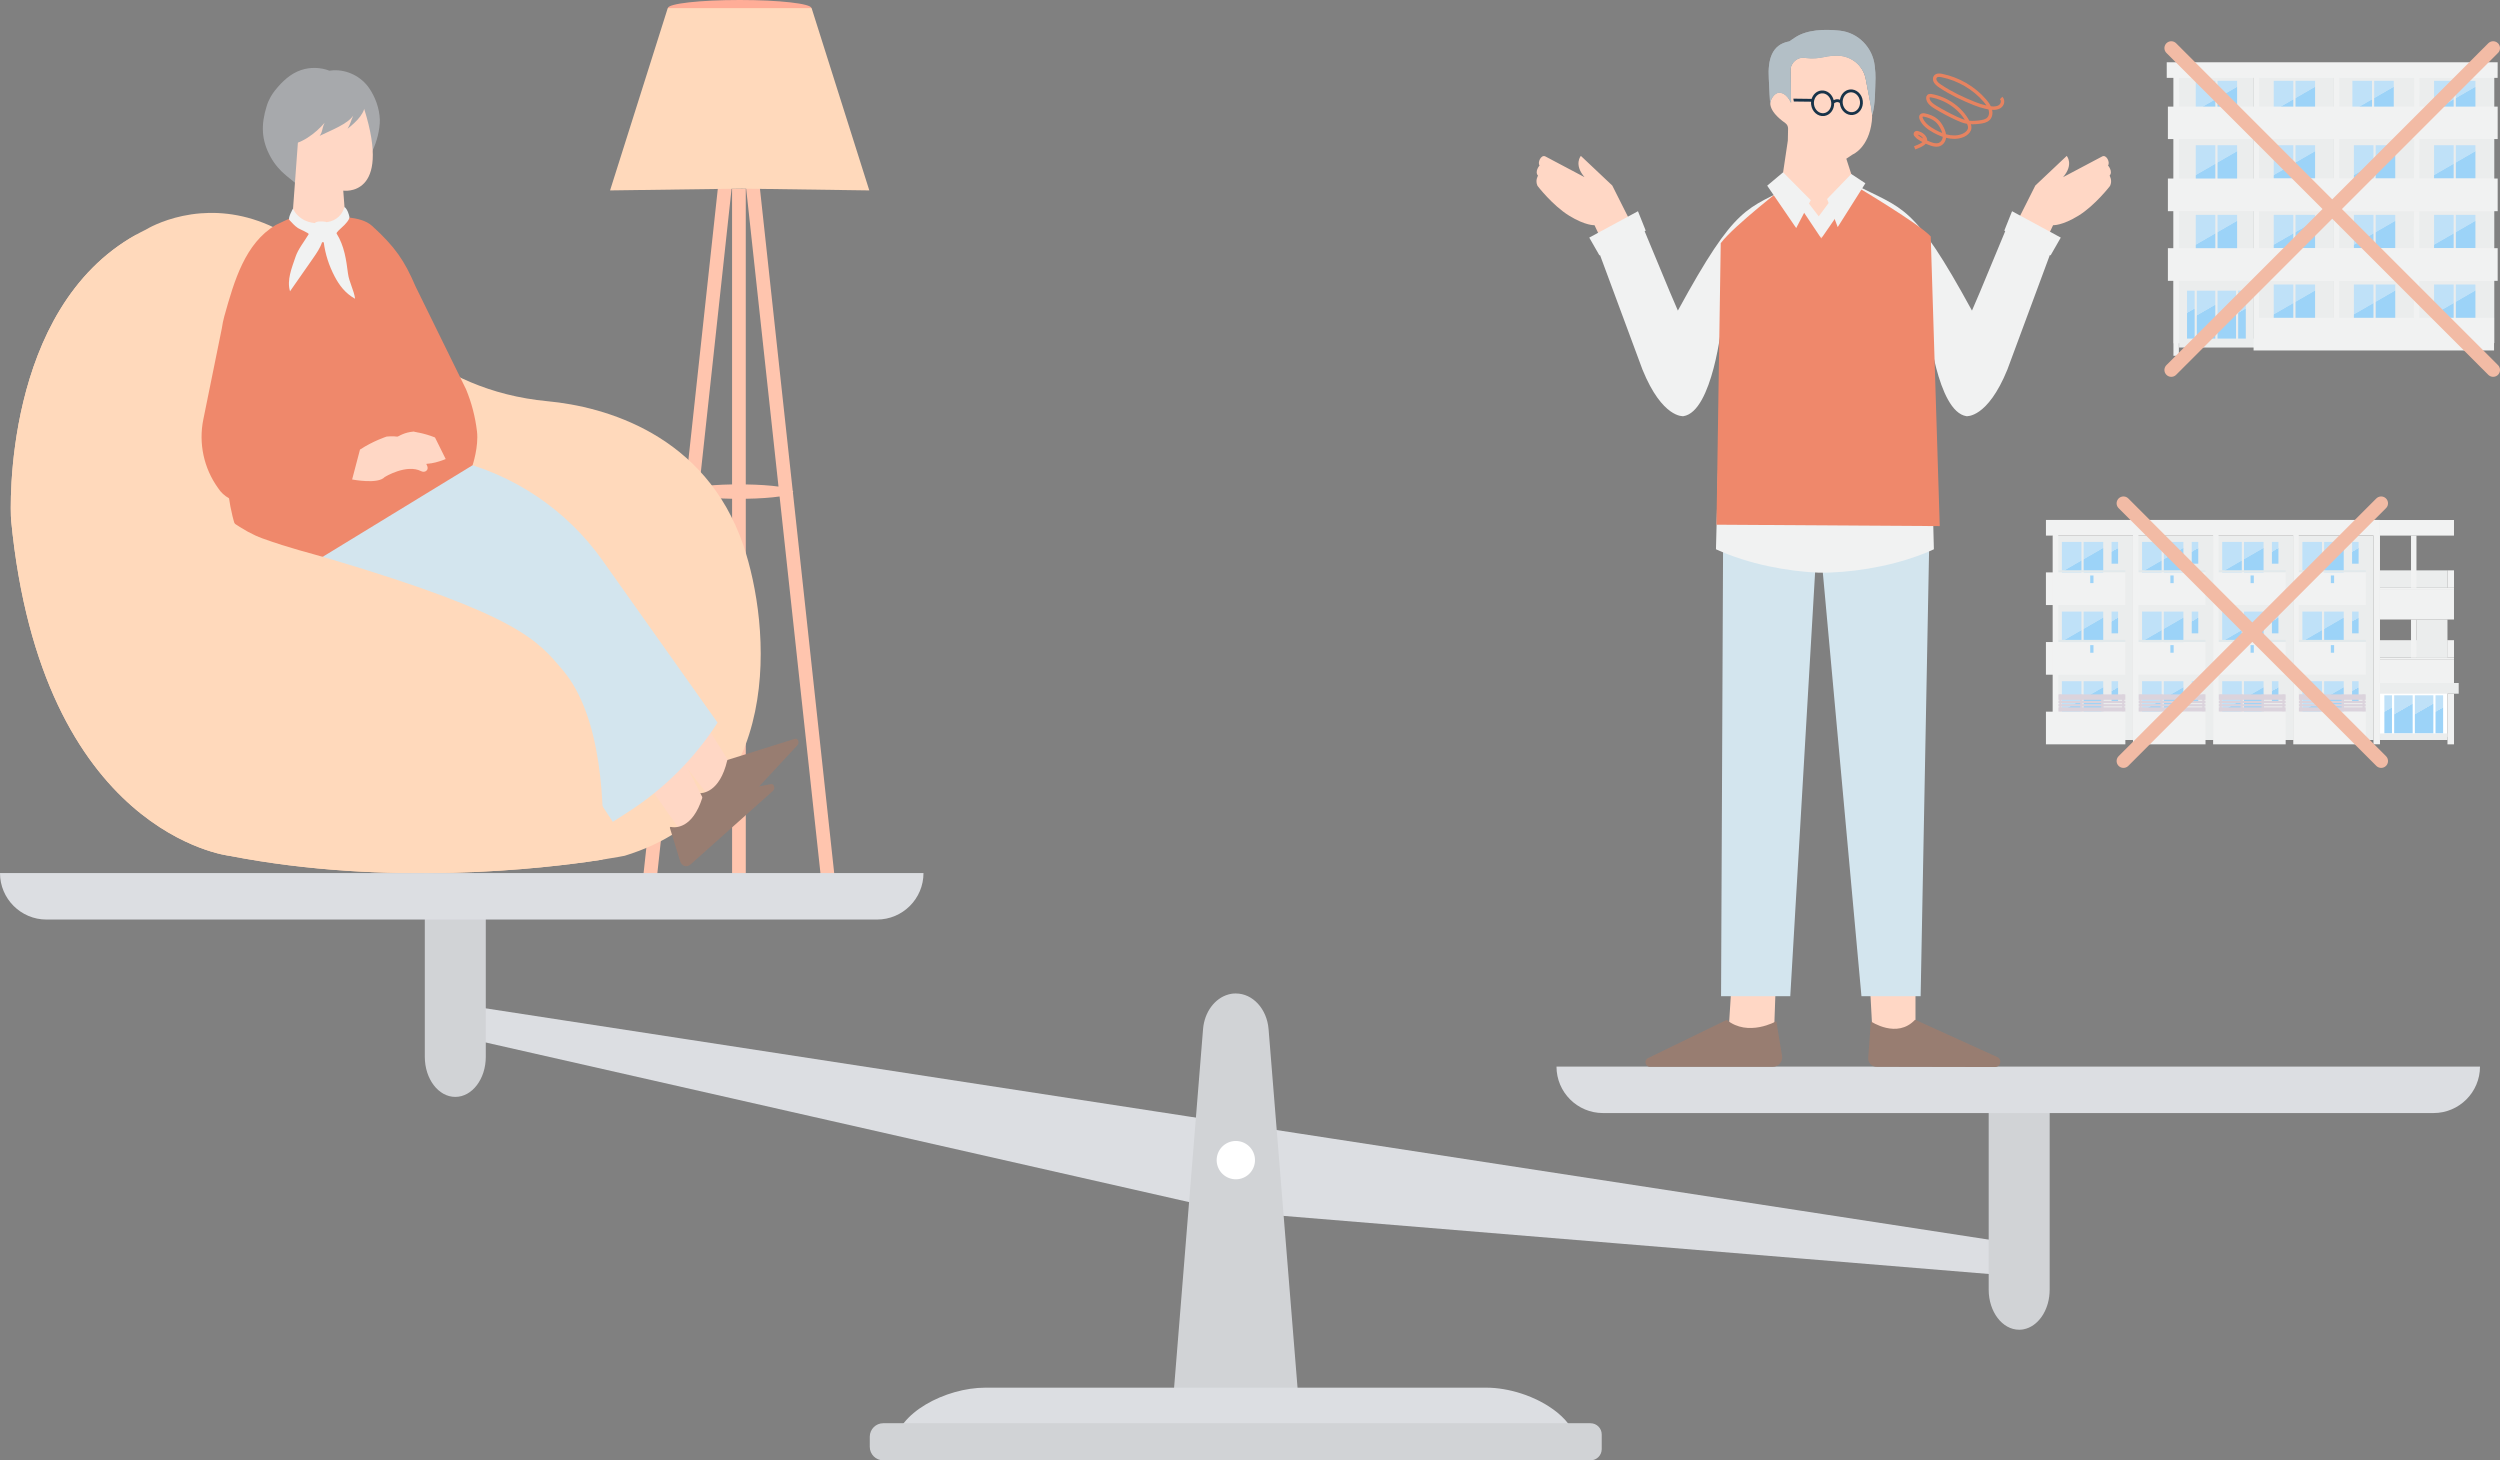<?xml version="1.0" encoding="UTF-8"?><svg id="b" xmlns="http://www.w3.org/2000/svg" xmlns:xlink="http://www.w3.org/1999/xlink" viewBox="0 0 1458.49 851.96"><rect x="0" y="0" width="1458.49" height="851.96" fill="#808080" stroke="none"/><defs><linearGradient id="d" x1="1387.89" y1="407.44" x2="1398.62" y2="426.03" gradientUnits="userSpaceOnUse"><stop offset="0" stop-color="#bfe1f8"/><stop offset=".39" stop-color="#bfe1f8"/><stop offset=".4" stop-color="#9cd3f8"/><stop offset="1" stop-color="#9cd3f8"/></linearGradient><linearGradient id="e" x1="1417.73" x2="1428.46" xlink:href="#d"/><linearGradient id="f" x1="1395.98" y1="406.07" x2="1408.3" y2="427.41" xlink:href="#d"/><linearGradient id="g" x1="1408.04" y1="406.07" x2="1420.36" y2="427.41" xlink:href="#d"/><linearGradient id="h" x1="1230.56" y1="398.18" x2="1237.01" y2="409.36" xlink:href="#d"/><linearGradient id="i" x1="1230.56" y1="357.55" x2="1237.01" y2="368.73" xlink:href="#d"/><linearGradient id="j" x1="1230.56" y1="316.92" x2="1237.01" y2="328.1" xlink:href="#d"/><linearGradient id="k" x1="1205.34" y1="396.01" x2="1224.56" y2="429.31" xlink:href="#d"/><linearGradient id="l" x1="1205.34" y1="355.38" x2="1224.56" y2="388.68" xlink:href="#d"/><linearGradient id="m" x1="1205.34" y1="314.75" x2="1224.56" y2="348.05" xlink:href="#d"/><linearGradient id="n" x1="1277.33" y1="398.18" x2="1283.78" y2="409.36" xlink:href="#d"/><linearGradient id="o" x1="1277.33" y1="357.55" x2="1283.78" y2="368.73" xlink:href="#d"/><linearGradient id="p" x1="1277.33" y1="316.92" x2="1283.78" y2="328.1" xlink:href="#d"/><linearGradient id="q" x1="1252.11" y1="396.01" x2="1271.33" y2="429.31" xlink:href="#d"/><linearGradient id="r" x1="1252.11" y1="355.38" x2="1271.33" y2="388.68" xlink:href="#d"/><linearGradient id="s" x1="1252.11" y1="314.75" x2="1271.33" y2="348.05" xlink:href="#d"/><linearGradient id="t" x1="1324.1" y1="398.18" x2="1330.55" y2="409.36" xlink:href="#d"/><linearGradient id="u" x1="1324.1" y1="357.55" x2="1330.55" y2="368.73" xlink:href="#d"/><linearGradient id="v" x1="1324.1" y1="316.92" x2="1330.55" y2="328.1" xlink:href="#d"/><linearGradient id="w" x1="1298.87" y1="396.01" x2="1318.1" y2="429.31" xlink:href="#d"/><linearGradient id="x" x1="1298.87" y1="355.38" x2="1318.1" y2="388.68" xlink:href="#d"/><linearGradient id="y" x1="1298.87" y1="314.75" x2="1318.1" y2="348.05" xlink:href="#d"/><linearGradient id="z" x1="1370.87" y1="398.18" x2="1377.32" y2="409.36" xlink:href="#d"/><linearGradient id="aa" x1="1370.87" y1="357.55" x2="1377.32" y2="368.73" xlink:href="#d"/><linearGradient id="ab" x1="1370.87" y1="316.92" x2="1377.32" y2="328.1" xlink:href="#d"/><linearGradient id="ac" x1="1345.64" y1="396.01" x2="1364.87" y2="429.31" xlink:href="#d"/><linearGradient id="ad" x1="1345.64" y1="355.38" x2="1364.87" y2="388.68" xlink:href="#d"/><linearGradient id="ae" x1="1345.64" y1="314.75" x2="1364.87" y2="348.05" xlink:href="#d"/><linearGradient id="af" x1="1328.94" y1="164.56" x2="1348.16" y2="197.86" xlink:href="#d"/><linearGradient id="ag" x1="1328.94" y1="123.93" x2="1348.16" y2="157.23" xlink:href="#d"/><linearGradient id="ah" x1="1328.94" y1="83.3" x2="1348.16" y2="116.6" xlink:href="#d"/><linearGradient id="ai" x1="1375.71" y1="164.56" x2="1394.93" y2="197.86" xlink:href="#d"/><linearGradient id="aj" x1="1375.71" y1="123.93" x2="1394.93" y2="157.23" xlink:href="#d"/><linearGradient id="ak" x1="1375.71" y1="83.3" x2="1394.93" y2="116.6" xlink:href="#d"/><linearGradient id="al" x1="1422.47" y1="164.56" x2="1441.7" y2="197.86" xlink:href="#d"/><linearGradient id="am" x1="1422.47" y1="123.93" x2="1441.7" y2="157.23" xlink:href="#d"/><linearGradient id="an" x1="1422.47" y1="83.3" x2="1441.7" y2="116.6" xlink:href="#d"/><linearGradient id="ao" x1="1270.96" y1="172.44" x2="1285.3" y2="197.28" xlink:href="#d"/><linearGradient id="ap" x1="1300.8" y1="172.44" x2="1315.14" y2="197.28" xlink:href="#d"/><linearGradient id="aq" x1="1279.05" y1="171.07" x2="1294.98" y2="198.66" xlink:href="#d"/><linearGradient id="ar" x1="1291.12" y1="171.07" x2="1307.05" y2="198.66" xlink:href="#d"/><linearGradient id="as" x1="1328.94" y1="45.73" x2="1348.16" y2="79.03" xlink:href="#d"/><linearGradient id="at" x1="1283.44" y1="45.73" x2="1302.66" y2="79.03" xlink:href="#d"/><linearGradient id="au" x1="1283.44" y1="83.3" x2="1302.66" y2="116.6" xlink:href="#d"/><linearGradient id="av" x1="1283.44" y1="123.93" x2="1302.66" y2="157.23" xlink:href="#d"/><linearGradient id="aw" x1="1374.83" y1="45.73" x2="1394.06" y2="79.03" xlink:href="#d"/><linearGradient id="ax" x1="1422.47" y1="45.73" x2="1441.7" y2="79.03" xlink:href="#d"/></defs><g id="c"><circle cx="265.93" cy="597.11" r="8.25" transform="translate(-343.48 833.5) rotate(-87.2)" style="fill:#cdf; stroke-width:0px;"/><path d="m473.37,4.73c0,2.62-18.73,4.76-41.84,4.76s-41.87-2.13-41.87-4.76,18.75-4.73,41.87-4.73,41.84,2.13,41.84,4.73Z" style="fill:#ffad97; stroke-width:0px;"/><path d="m479.02,512.95l7.94-.86-24.39-224.86c.1-.14.15-.29.15-.43,0-.19-.1-.38-.26-.56l-19.54-180.12-7.94.86,19.19,176.89c-4.92-.69-11.59-1.14-19.09-1.25V110.06h-7.99v172.55c-7.52.13-14.22.6-19.14,1.31l19.19-176.94-7.94-.86-19.54,180.2c-.13.16-.21.32-.21.48,0,.12.05.23.12.35l-24.4,224.95,7.94.86,24.23-223.38c4.97.75,11.92,1.27,19.76,1.4v218.88h7.99v-218.88c7.82-.12,14.75-.61,19.72-1.34l24.22,223.31Z" style="fill:#ffc5ae; stroke-width:0px;"/><polygon points="473.49 4.73 431.53 4.73 389.56 4.73 355.91 111.09 432.78 110.04 507.15 111.09 473.49 4.73" style="fill:#ffd9bb; stroke-width:0px;"/><path d="m202.4,106.14c10.2-7.7,17.17-18.88,18.89-31.64.24-1.74.35-3.37.3-4.78-.23-6.5-2.68-13.19-6.29-18.39-4.64-6.69-12.67-10.68-20.77-10.33-.78.03-1.57.11-2.35.24-5.21-1.98-11.12-2.18-16.53-.37-6.21,2.08-10.99,6.64-15.19,11.85-1.5,1.87-3.58,5.03-4.84,9.05-3.45,11.04-3.2,19.95,2.3,29.9,2.31,4.19,5.47,7.86,9.18,10.88l9.11,7.42s18.89-1.82,21.37-3.42c.01,0,2.45,1.35,4.81-.43Z" style="fill:#a7a9ac; stroke-width:0px;"/><path d="m203.92,159.26l-3.67-48.05s28.52,4.25,12.22-47.66c0,0-11.65-9.45-24.29-1.26-12.64,8.19-14.36,20.49-14.36,20.49l-5.61,76.39,35.71.09Z" style="fill:#ffd7c5; stroke-width:0px;"/><path d="m364.33,499.27s-4.6.93-12.91,2.23c-.31.04-.61.09-.93.14-33.64,5.2-123.79,15.71-216.7-2.37,0,0-109.62-12.36-127.32-195.95,0-.02,0-.04,0-.07-.46-5.36-4.82-122.99,72.93-166.31,1.86-1.05,3.77-2.05,5.73-3,0,0,.65-.41,1.88-1.06,4.19-2.22,15.11-7.25,30.06-8.43,12.96-1.02,28.95.86,46.19,9.99,2.13,1.14,4.29,2.38,6.46,3.75,7.07,4.42,14.31,10.13,21.6,17.4,27.96,27.85,59.91,72.03,128.31,78.5,32.95,3.12,91.92,19.16,114.05,84.07,15.74,46.18,25.56,152.06-69.32,181.11Z" style="fill:#ffd9bb; stroke-width:0px;"/><polygon points="414.33 465.59 427.04 447.12 404.27 410.87 388.85 432.66 406.68 455.7 414.33 465.59" style="fill:#ffd7c5; stroke-width:0px;"/><path d="m407.06,462.78c2.71.22,12.77-.29,17.2-19.13.04-.16.15-.3.28-.34l39.18-12.29c1.83-.57,2.9,2.24,1.45,3.8l-44.78,48.21c-2.06,2.22-5.13,1.62-6.28-1.24l-7.42-18.33c-.13-.31.08-.7.37-.68Z" style="fill:#987d71; stroke-width:0px;"/><polygon points="402.18 492.13 415.9 477.17 397.02 440.08 379.88 460.29 402.18 492.13" style="fill:#ffd7c5; stroke-width:0px;"/><path d="m418.63,421.6l-67.15-94.7c-20.91-29.49-51.87-50.33-87.06-58.59l-66.57-9.63-48.46-6.61s-22.73,61.16-1.6,80.88c0,0,23.18,18.15,85.37,15.14,22.78-1.1,44.46,9.84,56.98,28.89l67.37,102.48,9.19-5.92c20.82-13.4,38.53-31.12,51.93-51.95h0Z" style="fill:#d3e5ee; stroke-width:0px;"/><path d="m212.95,58.94c.84,6.62-4.9,11.99-10.18,16.17,1.9-3.31,1.72-4.06,3.3-7.66-3.26,4.88-12.55,8.39-19.6,11.81,1.94-2.67,1.06-3.54,2.89-7.63-4.84,5.86-14.5,13.34-22.18,12.65.08-1.83-5.23-13.3-5.23-13.3,0,0,24.97-16.14,26.24-16.89,1.69-1,3.74-1.21,5.72-1.28,5.15-.18,10.33.5,15.27,2,.93.28,1.89.62,2.53,1.32.68.74.91,1.78,1.04,2.77" style="fill:#a7a9ac; stroke-width:0px;"/><path d="m278.26,251.61c-.99-8.43-3.14-16.69-6.38-24.53l-29.49-60.06c-6.35-14.85-11.81-22.93-25.26-35.19-3.75-3.42-9.11-4.35-13.68-4.97-.58-.08-1.16-.15-1.74-.21,0,0-14.89,14.76-31.37.18,0,0-8.83,4.03-9.55,4.47-17.75,10.69-24.06,32.14-30,53.51-.56,2.02-1.02,4.33-1.39,6.85l-10.78,53.04c-2.83,13.94.27,28.43,8.57,39.98,1.63,2.57,3.86,4.62,6.43,6.02.75,5.44,2.83,15.66,5.54,20.6l41.22,18.35,95.31-58.22s3.64-10.76,2.58-19.81Zm-35.75,9.18l-1.28-9.08,3.26,1.48,6.06,4.34,1.39,12.52-38.74,2.69-2.48-9.05,31.8-2.91Z" style="fill:#ef886b; stroke-width:0px;"/><path d="m351.42,501.5c-.31.04-.61.09-.93.14-33.64,5.2-123.79,15.71-216.7-2.37,0,0-109.62-12.36-127.32-195.95,0-.02,0-.04,0-.07-.46-5.36-4.82-122.99,72.93-166.31,29.77,7.71,17.38,46.45,14.35,67.86-4.8,33.87,6.24,61.91,22.08,81.32,11.9,14.59,27.07,24.3,37.17,27.94,16.72,6.03,27.1,8.32,39.81,12.1,110.11,32.78,120.91,47.61,135.51,64.8,23.08,27.18,24.57,79.54,23.12,110.54Z" style="fill:#ffd9bb; stroke-width:0px;"/><path d="m245.72,274.9c-8.53-4.44-21.3,3.39-21.3,3.39-3.82,4.41-18.99,1.43-18.99,1.43l4.58-17.43c7.67-5.06,15.57-7.6,15.57-7.6,12.08-1.25,19.78,5.58,19.78,5.58,2.77,2.31,2.3,5.36,2.3,5.36,2.77,2.31,1.07,5.17,1.07,5.17,1.24,2.07.74,3.25-.06,3.9-.82.67-2,.68-2.95.19Z" style="fill:#ffd7c5; stroke-width:0px;"/><polygon points="249.48 245.63 258.91 275.94 273.76 261.56 261.62 241.75 249.48 245.63" style="fill:#ef886b; stroke-width:0px;"/><path d="m229.09,270.31c5.67-4.7,16.49-.68,16.49-.68,3.57,2.78,14.44-1.82,14.44-1.82l-6.24-12.59c-6.56-2.68-12.88-3.4-12.88-3.4-9.24.9-13.9,7.29-13.9,7.29-1.7,2.18-.85,4.44-.85,4.44-1.7,2.18.03,4.1.03,4.1-.59,1.77-.03,2.59.68,2.97.73.39,1.61.21,2.24-.31Z" style="fill:#ffd7c5; stroke-width:0px;"/><path d="m180.08,136.62c.35-.6-5.42-2.99-6.22-3.54-2.36-1.61-3.15-2.84-5.03-4.72-1.07-1.07,2.05-6.59,2.05-6.59,0,0,1.44,2.51,2.24,3.32,2.75,2.78,5.38,4.4,10.48,5.07,0,0,.7-.75,2.11-.9,1.19-.13,3.97-.14,4.77.37,6.02-.78,9.36-4.69,10.49-8.93,1.81,1.43,2.7,4.81,2.87,5.8.26,1.5-2.4,4.46-4.5,6.27-.62.53-3.3,2.95-2.98,3.45,4.55,7.3,5.63,15.42,6.66,23.39.64,4.93,3.5,9.76,4.14,14.69-5.88-3.24-9.31-8.07-11.88-12.93-3.39-6.42-5.54-13.17-6.41-20.02-.33.03-.66,0-.98-.04-1.03,3.23-3.18,6.4-5.3,9.44-4.46,6.4-8.93,12.79-13.39,19.19-1.97-6.53.99-13.53,3.22-20.13,1.55-4.6,5.06-8.81,7.67-13.21Z" style="fill:#f1f2f2; stroke-width:0px;"/><path d="m391.26,482.42c2.66.55,12.65,1.25,18.5-17.09.05-.16.17-.28.3-.31l39.71-7.58c1.86-.35,2.7,2.59,1.13,3.99l-48.04,42.89c-2.21,1.98-5.19,1-6.12-2l-5.91-19.26c-.1-.33.14-.69.42-.63Z" style="fill:#987d71; stroke-width:0px;"/><polygon points="1049.29 706.12 1049.29 706.12 777.36 664.28 777.36 664.28 756.56 661.08 756.56 661.08 743.65 659.09 736.07 708.3 736.07 708.3 736.07 708.3 1173.26 744.31 1174.81 734.21 1176.13 725.64 1049.29 706.12" style="fill:#dcdee2; stroke-width:0px;"/><polygon points="694.92 651.59 694.92 651.59 674.12 648.39 674.12 648.39 402.19 606.55 402.19 606.55 275.35 587.04 274.03 595.61 272.48 605.71 700.26 702.79 707.84 653.58 707.84 653.58 694.92 651.59" style="fill:#dcdee2; stroke-width:0px;"/><path d="m1160.19,648.68v103.71c0,12.91,7.97,23.37,17.79,23.37,0,0,0,0,0,0,.27,0,.54-.01.81-.03.09,0,.18-.01.27-.02.18-.01.36-.03.54-.05.1-.01.2-.02.3-.04.24-.03.48-.07.72-.12,4.15-.81,7.83-3.5,10.53-7.4,1.34-1.94,2.44-4.17,3.22-6.62.11-.35.22-.7.32-1.06.7-2.51,1.08-5.21,1.08-8.04v-103.71h-35.59Z" style="fill:#d1d3d6; stroke-width:0px;"/><path d="m277.05,512.85h-22.85c-3.52,0-6.37,3.75-6.37,8.37v95.34c0,12.91,7.97,23.37,17.79,23.37h0c9.83,0,17.79-10.46,17.79-23.37v-95.34c0-4.62-2.85-8.37-6.37-8.37Z" style="fill:#d1d3d6; stroke-width:0px;"/><path d="m757.69,818.4l-11.74-145.34-5.87-72.67c-.95-11.8-9.22-20.8-19.11-20.8h0c-.27,0-.54,0-.82.02-.06,0-.12,0-.18,0-.25.02-.5.04-.75.06-.08,0-.16.02-.24.03-.19.02-.38.05-.56.08-.13.02-.25.04-.38.07-.16.03-.33.06-.49.1-.12.03-.24.05-.36.08-.19.05-.39.1-.58.15,0,0,0,0,0,0-7.86,2.19-13.94,10.19-14.75,20.19l-14.1,174.58h0l-3.51,43.43h73.44Z" style="fill:#d1d3d6; stroke-width:0px;"/><circle cx="720.97" cy="676.85" r="11.18" transform="translate(-239.9 443.08) rotate(-29.52)" style="fill:#fff; stroke-width:0px;"/><path d="m920.02,844.23c0-5.68-2.59-11.04-6.85-15.78-.67-.75-1.39-1.48-2.14-2.19s-1.54-1.41-2.37-2.09c-.27-.23-.55-.45-.84-.67-.56-.44-1.14-.88-1.74-1.31-.89-.64-1.81-1.26-2.76-1.87-.63-.4-1.27-.79-1.93-1.18-.98-.57-1.99-1.13-3.01-1.66-.68-.35-1.38-.7-2.08-1.03-2.11-1-4.29-1.9-6.51-2.7-.74-.27-1.49-.52-2.24-.77-6.76-2.19-13.84-3.42-20.45-3.42h-292.29c-23.08,0-51.79,14.93-52.87,33.57,0,.02,0,.04,0,.05-.02.34-.03.68-.03,1.03h398.1Z" style="fill:#dcdee2; stroke-width:0px;"/><path d="m927.89,830.3h-412.58c-4.36,0-7.89,3.53-7.89,7.89v5.88c0,4.36,3.53,7.89,7.89,7.89h412.58c3.62,0,6.55-2.93,6.55-6.55v-8.55c0-3.62-2.93-6.55-6.55-6.55Z" style="fill:#d1d3d6; stroke-width:0px;"/><path d="m0,509.35h538.76c0,14.96-12.15,27.11-27.11,27.11H27.11C12.15,536.46,0,524.31,0,509.35H0Z" style="fill:#dcdee2; stroke-width:0px;"/><path d="m908.06,622.24h538.76c0,14.96-12.15,27.11-27.11,27.11h-484.55c-14.96,0-27.11-12.15-27.11-27.11h0Z" style="fill:#dcdee2; stroke-width:0px;"/><polygon points="1090.11 559.8 1091.85 592.28 1092.46 603.61 1117.49 603.61 1117.49 559.8 1090.11 559.8" style="fill:#ffd7c5; stroke-width:0px;"/><path d="m1117.24,594.89l48.32,21.96c2.55,1.6,1.51,5.54-1.5,5.65l-69.06-.14c-2.92.11-5.29-2.34-5.08-5.25l1.53-21.23s15.27,10.37,25.8-.99Z" style="fill:#987d71; stroke-width:0px;"/><polygon points="1011.09 559.8 1008.32 603.61 1034.92 603.61 1035.42 589.62 1036.48 559.8 1011.09 559.8" style="fill:#ffd7c5; stroke-width:0px;"/><path d="m1036.29,595.78s-16.43,9.39-28.95-.78l-45.81,22.25c-2.63,1.2-1.78,5.13,1.11,5.13h71.58c3.4,0,5.99-3.05,5.43-6.41l-3.36-20.19Z" style="fill:#987d71; stroke-width:0px;"/><polygon points="1126.23 278.39 1120.49 581.16 1085.96 581.16 1060.68 303.89 1044.44 581.16 1004.06 581.16 1005.44 273.45 1126.23 278.39" style="fill:#d3e5ee; stroke-width:0px;"/><path d="m897,108.47s8.68,11.32,18.32,17.29c9.65,5.97,14.91,5.62,14.91,5.62l2.91,6.19,5.54,11.76,11.2-10.02.1-12.39-9.39-18.68-18.32-17.29s-4.3,4.91,2.14,12.41l-22.81-12.08c-2.59-1.36-4.79,3.72-3.41,5.22,0,0-3.07,3.51-.93,6,0,0-1.8,2.76-.27,5.97Z" style="fill:#ffd7c5; stroke-width:0px;"/><path d="m1230.99,108.47s-8.68,11.32-18.32,17.29c-9.65,5.97-14.91,5.62-14.91,5.62l-2.91,6.19-5.54,11.76-11.2-10.02-.1-12.39,9.39-18.68,18.32-17.29s4.3,4.91-2.14,12.41l22.81-12.08c2.59-1.36,4.79,3.72,3.41,5.22,0,0,3.07,3.51.93,6,0,0,1.8,2.76.27,5.97Z" style="fill:#ffd7c5; stroke-width:0px;"/><path d="m955.58,123.22l4.53,11.33-.64.34,14.7,35.38,4.69,10.94c34.25-62.76,39.73-58.69,68.48-73.67l.09-.05,17.22,24.97,17.22-24.97.09.05c28.75,14.98,34.23,10.91,68.48,73.67l4.69-10.94,14.72-35.43-.55-.29,4.53-11.33,28.42,15.39-5.94,10.38-.43-.23-24.79,66.87c-11.62,28.56-23.86,27.17-23.86,27.17-17.14-2.64-22.42-54.06-22.42-54.06l.36,12.02,3.05,119.69c-19.04,8.76-41.97,12.83-60.01,13.55,0,0-4.61.21-7.06.11-.02,0-.03,0-.05,0h0c-18.04-.74-40.96-4.91-60.01-13.66l3.05-119.69.36-12.02s-5.28,51.42-22.42,54.06c0,0-12.24,1.39-23.86-27.17l-24.77-66.82-.34.18-5.94-10.38,28.42-15.39Z" style="fill:#f1f2f2; stroke-width:0px;"/><path d="m1037.51,53.87c4.85-.45,7.4,5.91,7.4,5.91l-.34-18.76c-.08-4.6,3.97-8.2,8.52-7.53.22.03.44.06.65.09,3.47.44,6.98.18,10.39-.56,2.56-.55,6.64-1.19,10.17-.64,7.23,1.13,12.94,6.72,14.21,13.92,0,0,1.9,10.01,3.02,15.3.63,2.99.84,6.06.49,9.09-1.8,15.58-11.08,19.37-11.08,19.37l-3.81,2.54,5.08,15.69-2.15,76.3-39.49,2.1-1.27-79.75,3.71-24.89h0s.15-6.98.15-6.98c.03-1.3-.58-2.54-1.65-3.29-1.28-.9-2.38-1.77-3.33-2.61-4.18-3.67-5.48-6.77-5.43-9.23.23-2.83,2.86-5.88,4.76-6.06Z" style="fill:#ffd7c5; stroke-width:0px;"/><path d="m1053.08,33.77c-4.55-.67-8.61,2.93-8.52,7.53l.34,18.76h0s-2.55-6.36-7.4-5.91c-2.08.19-5.04,3.83-4.77,6.84l-.38-5.96s-.26-5.97-.45-9.32c-.63-10.9,1.76-19.73,11.87-21.55.06-.01.12-.03.17-.07l3.19-2.15c6.99-4.7,17.28-5.02,26.16-4.06,10.75,1.16,19.19,9.75,20.41,20.5.32,2.83.52,5.37.46,6.98-.24,6.49-.01,15.56-1.96,21.76,0,0-.48-3.78-.56-4.26l-3.12-16.55c-1.27-7.2-6.99-12.51-14.22-13.64-3.53-.55-7.61.08-10.17.64-3.41.74-6.93,1-10.39.56-.22-.03-.43-.06-.65-.09Z" style="fill:#a7a9ac; stroke-width:0px;"/><path d="m1053.08,33.77c-4.55-.67-8.61,2.93-8.52,7.53l.34,18.76h0s-2.55-6.36-7.4-5.91c-2.08.19-5.04,3.83-4.77,6.84l-.38-5.96s-.26-5.97-.45-9.32c-.63-10.9,1.76-19.73,11.87-21.55.06-.01.12-.03.17-.07l3.19-2.15c6.99-4.7,17.28-5.02,26.16-4.06,10.75,1.16,19.19,9.75,20.41,20.5.32,2.83.52,5.37.46,6.98-.24,6.49-.01,15.56-1.96,21.76,0,0-.48-3.78-.56-4.26l-3.12-16.55c-1.27-7.2-6.99-12.51-14.22-13.64-3.53-.55-7.61.08-10.17.64-3.41.74-6.93,1-10.39.56-.22-.03-.43-.06-.65-.09Z" style="fill:#b3bfc6; stroke-width:0px;"/><path d="m1056.59,59.35c-.05.55-.05,1.12.02,1.69.48,4.1,3.88,7.08,7.56,6.64,3.44-.41,5.94-3.65,5.86-7.42.57-.45,1.92-1.25,3.33-.16,0,.11.01.22.02.33.48,4.1,3.88,7.08,7.56,6.64s6.29-4.12,5.8-8.22c-.48-4.1-3.88-7.08-7.56-6.64-3,.35-5.28,2.86-5.76,5.99-1.35-.59-2.66-.29-3.64.24-.88-3.56-4-6.02-7.37-5.62-2.63.31-4.7,2.28-5.5,4.87l-10.69-.14.31,1.67,10.05.12Zm18.45.9c-.38-3.18,1.57-6.04,4.34-6.37,2.77-.33,5.33,2,5.71,5.18.38,3.18-1.57,6.04-4.34,6.37s-5.33-2-5.71-5.18Zm-16.77.6c-.38-3.18,1.57-6.04,4.34-6.37s5.33,2,5.71,5.18c.38,3.18-1.57,6.04-4.34,6.37s-5.33-2-5.71-5.18Z" style="fill:#183349; stroke-width:0px;"/><polygon points="1066.81 118.44 1061.04 126.21 1054.25 117.36 1046.86 121.38 1046.86 137.98 1071.79 138.12 1070.2 119.5 1066.81 118.44" style="fill:#f1f2f2; stroke-width:0px;"/><path d="m1001.39,306.11l130.25.82-5.26-169c-6.87-7.45-43.08-28.93-43.08-28.93l-20.77,30.12-20.6-30.85s-30.2,23.23-38.06,33.58l-2.49,164.27Z" style="fill:#ef886b; stroke-width:0px;"/><polygon points="1080.02 101.51 1088.26 106.93 1072.11 132.49 1065.92 116.08 1080.02 101.51" style="fill:#f1f2f2; stroke-width:0px;"/><polygon points="1040.25 100.53 1030.97 108.32 1047.89 133.06 1056.39 116.79 1040.25 100.53" style="fill:#f1f2f2; stroke-width:0px;"/><path d="m1116.99,86.25c1.87-.68,5.32-2.01,6.16-3.68s-1.44-4.17-3.44-4.78c-.17-.05-.53-.19-.97-.36-.98-.38-1.76.64-1.08,1.4.58.65,1.09,1.18,1.26,1.3,2.24,1.53,4.69,2.78,7.26,3.72,1.47.54,3.06.97,4.54.66,2.02-.42,3.36-2.23,3.61-4.14s-.41-3.89-1.33-5.71c-.81-1.61-1.83-3.16-3.25-4.39-1.98-1.72-4.6-2.69-7.19-3.19-.39-.07-.79-.07-1.14.07-1.07.4-.89,1.42-.55,2.24,1.33,3.18,4.51,5.48,7.73,7.22,2.81,1.52,5.83,2.77,8.97,3.23s6.44.06,8.95-1.51c1.35-.85,2.49-2.12,2.61-3.66.09-1.17-.4-2.36-.97-3.46-3.99-7.75-12.29-13.73-21.29-15.34-.6-.11-1.29-.18-1.73.18-.31.25-.41.67-.42,1.06-.06,2.33,2.37,4.18,4.57,5.51,3.89,2.35,7.92,4.5,12.06,6.42,1.95.9,3.95,1.77,6.05,2.17,2.36.46,4.76.32,7.1.06,2.02-.22,4.15-.58,5.51-1.9,1.41-1.36,1.67-3.53,1.11-5.46s-1.82-3.66-3.2-5.26c-6.25-7.28-15.29-12.56-24.91-14.55-1.45-.3-3.14-.48-3.99.76-.39.57-.44,1.3-.23,1.99.47,1.56,1.88,2.59,3.26,3.51,6.11,4.07,12.84,7.25,19.68,10,2.3.93,4.67,1.7,7.09,2.23s5.54.98,7.69-.31c1.74-1.04,2.47-3.57.96-5.1" style="fill:none; stroke:#e78360; stroke-miterlimit:10; stroke-width:2px;"/><rect x="1388.48" y="303.37" width="43.17" height="9.1" style="fill:#f1f2f2; stroke-width:0px;"/><rect x="1388.49" y="395.36" width="39.35" height="34.54" style="fill:#feffff; stroke-width:0px;"/><rect x="1391.03" y="405.63" width="4.44" height="22.22" style="fill:url(#d); stroke-width:0px;"/><rect x="1420.87" y="405.63" width="4.44" height="22.22" style="fill:url(#e); stroke-width:0px;"/><rect x="1396.75" y="405.63" width="10.79" height="22.22" style="fill:url(#f); stroke-width:0px;"/><rect x="1408.81" y="405.63" width="10.79" height="22.22" style="fill:url(#g); stroke-width:0px;"/><rect x="1427.84" y="404.69" width="3.81" height="29.55" transform="translate(2859.5 838.94) rotate(180)" style="fill:#f1f2f2; stroke-width:0px;"/><polygon points="1427.84 431.7 1388.49 431.7 1388.5 427.89 1427.85 427.89 1427.84 431.7" style="fill:#ebeded; stroke-width:0px;"/><rect x="1388.48" y="373.48" width="39.36" height="10.16" style="fill:#ebeded; stroke-width:0px;"/><rect x="1409.75" y="361.42" width="18.09" height="22.22" transform="translate(2837.59 745.06) rotate(180)" style="fill:#ebeded; stroke-width:0px;"/><rect x="1406.58" y="361.42" width="3.17" height="22.22" style="fill:#f1f2f2; stroke-width:0px;"/><rect x="1427.84" y="373.48" width="3.81" height="10.16" transform="translate(2859.5 757.12) rotate(180)" style="fill:#f1f2f2; stroke-width:0px;"/><rect x="1388.48" y="383.64" width="43.17" height="1.27" style="fill:#f1f2f2; stroke-width:0px;"/><path d="m1431.64,384.91h-43.16v17.25h43.17v-17.25Z" style="fill:#f1f2f2; stroke-width:0px;"/><path d="m1434.4,398.46h-47.82v6.24h47.82v-6.24Z" style="fill:#ebeded; stroke-width:0px;"/><rect x="1388.48" y="332.75" width="39.36" height="10.16" style="fill:#ebeded; stroke-width:0px;"/><rect x="1406.58" y="312.47" width="3.17" height="30.43" style="fill:#f1f2f2; stroke-width:0px;"/><rect x="1427.84" y="332.75" width="3.81" height="10.16" transform="translate(2859.5 675.65) rotate(180)" style="fill:#f1f2f2; stroke-width:0px;"/><rect x="1388.48" y="342.91" width="43.17" height="1.27" style="fill:#f1f2f2; stroke-width:0px;"/><path d="m1431.64,344.17h-43.16v17.25h43.17v-17.25Z" style="fill:#f1f2f2; stroke-width:0px;"/><rect x="1197.6" y="312.49" width="46.77" height="119.21" transform="translate(2441.97 744.2) rotate(180)" style="fill:#ebeded; stroke-width:0px;"/><rect x="1231.88" y="397.42" width="3.81" height="12.7" style="fill:url(#h); stroke-width:0px;"/><rect x="1231.88" y="356.79" width="3.81" height="12.7" style="fill:url(#i); stroke-width:0px;"/><rect x="1231.88" y="316.16" width="3.81" height="12.7" style="fill:url(#j); stroke-width:0px;"/><path d="m1215.58,397.42v30.47h11.43v-30.47h-11.43Zm-12.7,30.47h11.43v-30.47h-11.43v30.47Z" style="fill:url(#k); stroke-width:0px;"/><path d="m1215.58,356.79v30.47h11.43v-30.47h-11.43Zm-12.7,30.47h11.43v-30.47h-11.43v30.47Z" style="fill:url(#l); stroke-width:0px;"/><path d="m1215.58,316.16v30.47h11.43v-30.47h-11.43Zm-12.7,30.47h11.43v-30.47h-11.43v30.47Z" style="fill:url(#m); stroke-width:0px;"/><rect x="1244.37" y="312.49" width="46.77" height="119.21" transform="translate(2535.5 744.2) rotate(180)" style="fill:#ebeded; stroke-width:0px;"/><rect x="1278.65" y="397.42" width="3.81" height="12.7" style="fill:url(#n); stroke-width:0px;"/><rect x="1278.65" y="356.79" width="3.81" height="12.7" style="fill:url(#o); stroke-width:0px;"/><rect x="1278.65" y="316.16" width="3.81" height="12.7" style="fill:url(#p); stroke-width:0px;"/><path d="m1262.35,397.42v30.47h11.43v-30.47h-11.43Zm-12.7,30.47h11.43v-30.47h-11.43v30.47Z" style="fill:url(#q); stroke-width:0px;"/><path d="m1262.35,356.79v30.47h11.43v-30.47h-11.43Zm-12.7,30.47h11.43v-30.47h-11.43v30.47Z" style="fill:url(#r); stroke-width:0px;"/><rect x="1247.54" y="373.3" width="39.15" height="1.27" style="fill:#e2e9eb; stroke-width:0px;"/><path d="m1262.35,316.16v30.47h11.43v-30.47h-11.43Zm-12.7,30.47h11.43v-30.47h-11.43v30.47Z" style="fill:url(#s); stroke-width:0px;"/><rect x="1247.54" y="332.67" width="39.15" height="1.27" style="fill:#e2e9eb; stroke-width:0px;"/><rect x="1291.14" y="312.49" width="46.77" height="119.21" transform="translate(2629.04 744.2) rotate(180)" style="fill:#ebeded; stroke-width:0px;"/><rect x="1325.42" y="397.42" width="3.81" height="12.7" style="fill:url(#t); stroke-width:0px;"/><rect x="1325.42" y="356.79" width="3.81" height="12.7" style="fill:url(#u); stroke-width:0px;"/><rect x="1325.42" y="316.16" width="3.81" height="12.7" style="fill:url(#v); stroke-width:0px;"/><path d="m1309.12,397.42v30.47h11.43v-30.47h-11.43Zm-12.7,30.47h11.43v-30.47h-11.43v30.47Z" style="fill:url(#w); stroke-width:0px;"/><path d="m1309.12,356.79v30.47h11.43v-30.47h-11.43Zm-12.7,30.47h11.43v-30.47h-11.43v30.47Z" style="fill:url(#x); stroke-width:0px;"/><rect x="1294.31" y="373.3" width="39.15" height="1.27" style="fill:#e2e9eb; stroke-width:0px;"/><path d="m1309.12,316.16v30.47h11.43v-30.47h-11.43Zm-12.7,30.47h11.43v-30.47h-11.43v30.47Z" style="fill:url(#y); stroke-width:0px;"/><rect x="1294.31" y="332.67" width="39.15" height="1.27" style="fill:#e2e9eb; stroke-width:0px;"/><rect x="1337.91" y="312.49" width="46.77" height="119.21" transform="translate(2722.58 744.2) rotate(180)" style="fill:#ebeded; stroke-width:0px;"/><rect x="1372.19" y="397.42" width="3.81" height="12.7" style="fill:url(#z); stroke-width:0px;"/><rect x="1372.19" y="356.79" width="3.81" height="12.7" style="fill:url(#aa); stroke-width:0px;"/><rect x="1372.19" y="316.16" width="3.81" height="12.7" style="fill:url(#ab); stroke-width:0px;"/><path d="m1355.89,397.42v30.47h11.43v-30.47h-11.43Zm-12.7,30.47h11.43v-30.47h-11.43v30.47Z" style="fill:url(#ac); stroke-width:0px;"/><path d="m1355.89,356.79v30.47h11.43v-30.47h-11.43Zm-12.7,30.47h11.43v-30.47h-11.43v30.47Z" style="fill:url(#ad); stroke-width:0px;"/><rect x="1341.08" y="373.3" width="39.15" height="1.27" style="fill:#e2e9eb; stroke-width:0px;"/><path d="m1355.89,316.16v30.47h11.43v-30.47h-11.43Zm-12.7,30.47h11.43v-30.47h-11.43v30.47Z" style="fill:url(#ae); stroke-width:0px;"/><rect x="1341.08" y="332.67" width="39.15" height="1.27" style="fill:#e2e9eb; stroke-width:0px;"/><rect x="1200.77" y="373.3" width="39.15" height="1.27" style="fill:#e2e9eb; stroke-width:0px;"/><rect x="1200.77" y="332.67" width="39.15" height="1.27" style="fill:#e2e9eb; stroke-width:0px;"/><polygon points="1248.19 415.23 1248.18 405.16 1249.43 405.16 1249.45 415.23 1248.19 415.23" style="fill:#dbd3dc; stroke-width:0px;"/><polygon points="1260.4 415.23 1260.38 405.16 1261.64 405.16 1261.65 415.23 1260.4 415.23" style="fill:#dbd3dc; stroke-width:0px;"/><polygon points="1272.6 415.23 1272.59 405.16 1273.84 405.16 1273.86 415.23 1272.6 415.23" style="fill:#dbd3dc; stroke-width:0px;"/><polygon points="1284.81 415.23 1284.79 405.16 1286.05 405.16 1286.06 415.23 1284.81 415.23" style="fill:#dbd3dc; stroke-width:0px;"/><rect x="1247.54" y="408.9" width="39.14" height="1.26" style="fill:#dbd3dc; stroke-width:0px;"/><rect x="1247.54" y="405.11" width="39.14" height="3.16" style="fill:#dbd3dc; stroke-width:0px;"/><rect x="1247.54" y="410.79" width="39.14" height="1.26" style="fill:#dbd3dc; stroke-width:0px;"/><rect x="1247.54" y="412.68" width="39.14" height="2.52" style="fill:#dbd3dc; stroke-width:0px;"/><polygon points="1201.42 415.23 1201.41 405.16 1202.66 405.16 1202.68 415.23 1201.42 415.23" style="fill:#dbd3dc; stroke-width:0px;"/><polygon points="1213.63 415.23 1213.61 405.16 1214.87 405.16 1214.88 415.23 1213.63 415.23" style="fill:#dbd3dc; stroke-width:0px;"/><polygon points="1225.83 415.23 1225.82 405.16 1227.07 405.16 1227.09 415.23 1225.83 415.23" style="fill:#dbd3dc; stroke-width:0px;"/><polygon points="1238.04 415.23 1238.02 405.16 1239.28 405.16 1239.29 415.23 1238.04 415.23" style="fill:#dbd3dc; stroke-width:0px;"/><rect x="1200.77" y="408.9" width="39.14" height="1.26" style="fill:#dbd3dc; stroke-width:0px;"/><rect x="1200.77" y="405.11" width="39.14" height="3.16" style="fill:#dbd3dc; stroke-width:0px;"/><rect x="1200.77" y="410.79" width="39.14" height="1.26" style="fill:#dbd3dc; stroke-width:0px;"/><rect x="1200.77" y="412.68" width="39.14" height="2.52" style="fill:#dbd3dc; stroke-width:0px;"/><polygon points="1294.94 415.23 1294.92 405.16 1296.18 405.16 1296.19 415.23 1294.94 415.23" style="fill:#dbd3dc; stroke-width:0px;"/><polygon points="1307.14 415.23 1307.13 405.16 1308.38 405.16 1308.4 415.23 1307.14 415.23" style="fill:#dbd3dc; stroke-width:0px;"/><polygon points="1319.35 415.23 1319.33 405.16 1320.59 405.16 1320.6 415.23 1319.35 415.23" style="fill:#dbd3dc; stroke-width:0px;"/><polygon points="1331.55 415.23 1331.54 405.16 1332.79 405.16 1332.81 415.23 1331.55 415.23" style="fill:#dbd3dc; stroke-width:0px;"/><rect x="1294.29" y="408.9" width="39.14" height="1.26" style="fill:#dbd3dc; stroke-width:0px;"/><rect x="1294.29" y="405.11" width="39.14" height="3.16" style="fill:#dbd3dc; stroke-width:0px;"/><rect x="1294.29" y="410.79" width="39.14" height="1.26" style="fill:#dbd3dc; stroke-width:0px;"/><rect x="1294.29" y="412.68" width="39.14" height="2.52" style="fill:#dbd3dc; stroke-width:0px;"/><polygon points="1341.68 415.23 1341.66 405.16 1342.92 405.16 1342.93 415.23 1341.68 415.23" style="fill:#dbd3dc; stroke-width:0px;"/><polygon points="1353.88 415.23 1353.87 405.16 1355.13 405.16 1355.14 415.23 1353.88 415.23" style="fill:#dbd3dc; stroke-width:0px;"/><polygon points="1366.09 415.23 1366.07 405.16 1367.33 405.16 1367.34 415.23 1366.09 415.23" style="fill:#dbd3dc; stroke-width:0px;"/><polygon points="1378.29 415.23 1378.28 405.16 1379.54 405.16 1379.55 415.23 1378.29 415.23" style="fill:#dbd3dc; stroke-width:0px;"/><rect x="1341.03" y="408.9" width="39.14" height="1.26" style="fill:#dbd3dc; stroke-width:0px;"/><rect x="1341.03" y="405.11" width="39.14" height="3.16" style="fill:#dbd3dc; stroke-width:0px;"/><rect x="1341.03" y="410.79" width="39.14" height="1.26" style="fill:#dbd3dc; stroke-width:0px;"/><rect x="1341.03" y="412.68" width="39.14" height="2.52" style="fill:#dbd3dc; stroke-width:0px;"/><path d="m1239.91,333.94h-46.33v19.05h46.34v-19.05Zm-18.58,6.24h-1.9v-4.44h1.9v4.44Z" style="fill:#f1f2f2; stroke-width:0px;"/><path d="m1239.91,374.57h-46.33v19.05h46.34v-19.05Zm-18.58,6.24h-1.9v-4.44h1.9v4.44Z" style="fill:#f1f2f2; stroke-width:0px;"/><path d="m1193.59,303.37v9.1h4.01v102.73h-4.01v19.05h46.34v-19.05h-39.15v-102.73h43.59v121.77h42.32v-19.05h-39.15v-21.58h39.15v-19.05h-39.15v-21.58h39.15v-19.05h-39.15v-21.47h43.59v121.77h42.32v-19.05h-39.15v-21.58h39.15v-19.05h-39.15v-21.58h39.15v-19.05h-39.15v-21.47h43.59v121.77h42.33v-19.05h-39.15v-21.58h39.15v-19.05h-39.15v-21.58h39.15v-19.05h-39.15v-21.47h43.59v121.77h3.81v-130.88h-194.9Zm72.61,73h1.9v4.44h-1.9v-4.44Zm0-40.63h1.9v4.44h-1.9v-4.44Zm46.77,40.63h1.9v4.44h-1.9v-4.44Zm0-40.63h1.9v4.44h-1.9v-4.44Zm46.84,40.63h1.9v4.44h-1.9v-4.44Zm0-40.63h1.9v4.44h-1.9v-4.44Z" style="fill:#f1f2f2; stroke-width:0px;"/><rect x="1268.08" y="43.76" width="46.77" height="156.49" transform="translate(2582.93 244.02) rotate(180)" style="fill:#ebeded; stroke-width:0px;"/><rect x="1314.85" y="43.76" width="46.77" height="156.49" transform="translate(2676.47 244.02) rotate(180)" style="fill:#ebeded; stroke-width:0px;"/><path d="m1339.18,165.98v30.47h11.43v-30.47h-11.43Zm-12.7,30.47h11.43v-30.47h-11.43v30.47Z" style="fill:url(#af); stroke-width:0px;"/><path d="m1339.18,125.35v30.47h11.43v-30.47h-11.43Zm-12.7,30.47h11.43v-30.47h-11.43v30.47Z" style="fill:url(#ag); stroke-width:0px;"/><path d="m1339.18,84.72v30.47h11.43v-30.47h-11.43Zm-12.7,30.47h11.43v-30.47h-11.43v30.47Z" style="fill:url(#ah); stroke-width:0px;"/><rect x="1361.62" y="43.76" width="46.77" height="156.49" transform="translate(2770.01 244.02) rotate(180)" style="fill:#ebeded; stroke-width:0px;"/><path d="m1385.95,165.98v30.47h11.43v-30.47h-11.43Zm-12.7,30.47h11.43v-30.47h-11.43v30.47Z" style="fill:url(#ai); stroke-width:0px;"/><path d="m1385.95,125.35v30.47h11.43v-30.47h-11.43Zm-12.7,30.47h11.43v-30.47h-11.43v30.47Z" style="fill:url(#aj); stroke-width:0px;"/><path d="m1385.95,84.72v30.47h11.43v-30.47h-11.43Zm-12.7,30.47h11.43v-30.47h-11.43v30.47Z" style="fill:url(#ak); stroke-width:0px;"/><rect x="1408.39" y="43.76" width="46.77" height="156.38" transform="translate(2863.55 243.91) rotate(180)" style="fill:#ebeded; stroke-width:0px;"/><path d="m1432.72,165.98v30.47h11.43v-30.47h-11.43Zm-12.7,30.47h11.43v-30.47h-11.43v30.47Z" style="fill:url(#al); stroke-width:0px;"/><path d="m1432.72,125.35v30.47h11.43v-30.47h-11.43Zm-12.7,30.47h11.43v-30.47h-11.43v30.47Z" style="fill:url(#am); stroke-width:0px;"/><path d="m1432.72,84.72v30.47h11.43v-30.47h-11.43Zm-12.7,30.47h11.43v-30.47h-11.43v30.47Z" style="fill:url(#an); stroke-width:0px;"/><rect x="1275.91" y="169.58" width="4.44" height="30.56" style="fill:url(#ao); stroke-width:0px;"/><rect x="1305.75" y="169.58" width="4.44" height="30.56" style="fill:url(#ap); stroke-width:0px;"/><rect x="1281.62" y="169.58" width="10.79" height="30.56" style="fill:url(#aq); stroke-width:0px;"/><rect x="1293.69" y="169.58" width="10.79" height="30.56" style="fill:url(#ar); stroke-width:0px;"/><polygon points="1315.36 202.76 1271.26 202.76 1271.27 197.52 1315.38 197.52 1315.36 202.76" style="fill:#ebeded; stroke-width:0px;"/><path d="m1457.13,36.31h-193.06v9.1h4.01l-.11,140.01v22.17h3.17v-22.17l.11-140.01h43.59l-.11,159.06h46.77v-19.05h-43.6v-21.58h43.6v-19.05h-43.6v-21.58h43.6v-19.05h-43.6l.11-58.75h43.59l-.11,159.06h46.77v-19.05h-43.6v-21.58h43.6v-19.05h-43.6v-21.58h43.6v-19.05h-43.6l.11-58.75h43.59l-.11,159.06h46.77v-19.05h-43.6v-21.58h43.6v-19.05h-43.6v-21.58h43.6v-19.05h-43.6l.11-58.75h45.57" style="fill:#f1f2f2; stroke-width:0px;"/><path d="m1339.18,47.14v30.47h11.43v-30.47h-11.43Zm-12.7,30.47h11.43v-30.47h-11.43v30.47Z" style="fill:url(#as); stroke-width:0px;"/><path d="m1293.69,47.14v30.47h11.43v-30.47h-11.43Zm-12.7,30.47h11.43v-30.47h-11.43v30.47Z" style="fill:url(#at); stroke-width:0px;"/><path d="m1293.69,84.72v30.47h11.43v-30.47h-11.43Zm-12.7,30.47h11.43v-30.47h-11.43v30.47Z" style="fill:url(#au); stroke-width:0px;"/><path d="m1293.69,125.35v30.47h11.43v-30.47h-11.43Zm-12.7,30.47h11.43v-30.47h-11.43v30.47Z" style="fill:url(#av); stroke-width:0px;"/><rect x="1320.14" y="63.65" width="24.12" height="1.27" style="fill:#e2e9eb; stroke-width:0px;"/><path d="m1385.08,47.14v30.47h11.43v-30.47h-11.43Zm-12.7,30.47h11.43v-30.47h-11.43v30.47Z" style="fill:url(#aw); stroke-width:0px;"/><rect x="1366.03" y="63.65" width="24.12" height="1.27" style="fill:#e2e9eb; stroke-width:0px;"/><path d="m1432.72,47.14v30.47h11.43v-30.47h-11.43Zm-12.7,30.47h11.43v-30.47h-11.43v30.47Z" style="fill:url(#ax); stroke-width:0px;"/><rect x="1413.68" y="63.65" width="24.12" height="1.27" style="fill:#e2e9eb; stroke-width:0px;"/><rect x="1264.74" y="62.2" width="192.39" height="18.93" style="fill:#f1f2f2; stroke-width:0px;"/><rect x="1264.74" y="104.16" width="192.39" height="19.05" style="fill:#f1f2f2; stroke-width:0px;"/><rect x="1264.74" y="144.79" width="192.39" height="19.05" style="fill:#f1f2f2; stroke-width:0px;"/><line x1="1238.82" y1="293.63" x2="1389.16" y2="443.98" style="fill:none; stroke:#f2bba5; stroke-linecap:round; stroke-linejoin:round; stroke-width:8px;"/><line x1="1389.16" y1="293.63" x2="1238.82" y2="443.98" style="fill:none; stroke:#f2bba5; stroke-linecap:round; stroke-linejoin:round; stroke-width:8px;"/><line x1="1266.71" y1="28.06" x2="1454.49" y2="215.84" style="fill:none; stroke:#f2bba5; stroke-linecap:round; stroke-linejoin:round; stroke-width:8px;"/><line x1="1454.49" y1="28.06" x2="1266.71" y2="215.84" style="fill:none; stroke:#f2bba5; stroke-linecap:round; stroke-linejoin:round; stroke-width:8px;"/></g></svg>